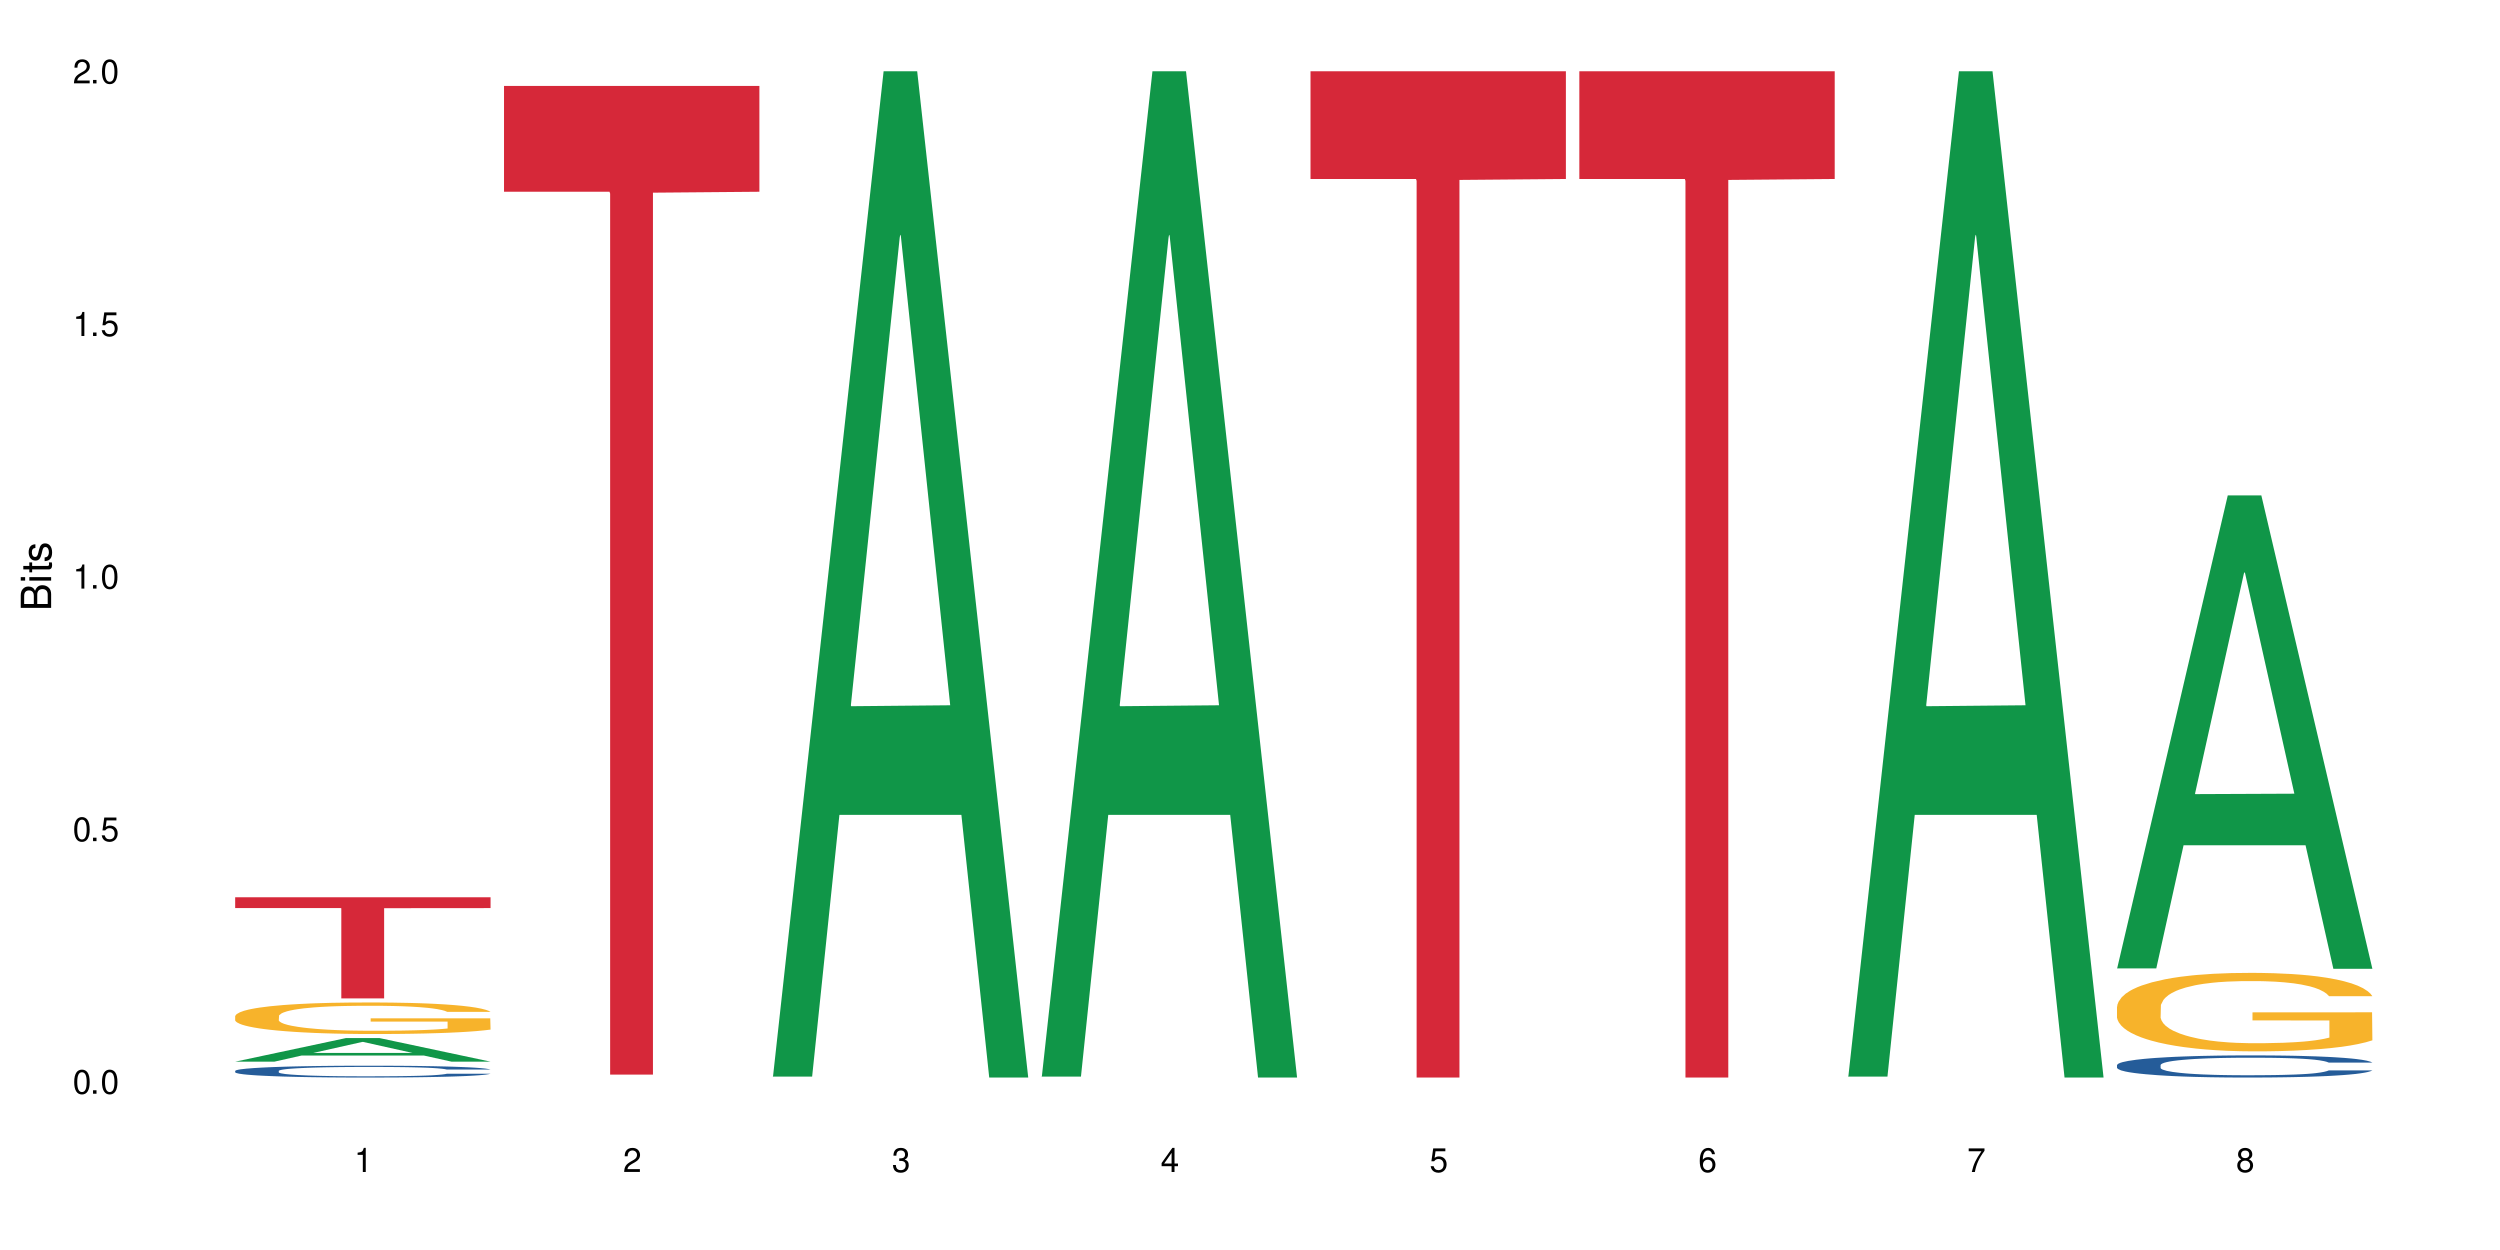 <?xml version="1.0" encoding="UTF-8"?>
<svg xmlns="http://www.w3.org/2000/svg" xmlns:xlink="http://www.w3.org/1999/xlink" width="720" height="360" viewBox="0 0 720 360">
<defs>
<g>
<g id="glyph-0-0">
</g>
<g id="glyph-0-1">
<path d="M 2.641 -6.938 C 2 -6.938 1.422 -6.656 1.078 -6.172 C 0.641 -5.562 0.406 -4.641 0.406 -3.359 C 0.406 -1.016 1.188 0.219 2.641 0.219 C 4.078 0.219 4.859 -1.016 4.859 -3.297 C 4.859 -4.641 4.656 -5.547 4.203 -6.172 C 3.844 -6.656 3.281 -6.938 2.641 -6.938 Z M 2.641 -6.188 C 3.547 -6.188 4 -5.25 4 -3.375 C 4 -1.406 3.562 -0.484 2.625 -0.484 C 1.734 -0.484 1.281 -1.438 1.281 -3.344 C 1.281 -5.25 1.734 -6.188 2.641 -6.188 Z M 2.641 -6.188 "/>
</g>
<g id="glyph-0-2">
<path d="M 1.828 -1 L 0.828 -1 L 0.828 0 L 1.828 0 Z M 1.828 -1 "/>
</g>
<g id="glyph-0-3">
<path d="M 4.562 -6.797 L 1.062 -6.797 L 0.547 -3.094 L 1.328 -3.094 C 1.719 -3.562 2.047 -3.734 2.578 -3.734 C 3.484 -3.734 4.062 -3.109 4.062 -2.094 C 4.062 -1.125 3.484 -0.531 2.578 -0.531 C 1.828 -0.531 1.375 -0.906 1.188 -1.672 L 0.328 -1.672 C 0.453 -1.109 0.547 -0.844 0.75 -0.594 C 1.125 -0.078 1.828 0.219 2.594 0.219 C 3.969 0.219 4.922 -0.781 4.922 -2.219 C 4.922 -3.562 4.031 -4.484 2.719 -4.484 C 2.25 -4.484 1.859 -4.359 1.469 -4.062 L 1.734 -5.969 L 4.562 -5.969 Z M 4.562 -6.797 "/>
</g>
<g id="glyph-0-4">
<path d="M 2.484 -4.938 L 2.484 0 L 3.328 0 L 3.328 -6.938 L 2.766 -6.938 C 2.469 -5.875 2.281 -5.734 0.984 -5.562 L 0.984 -4.938 Z M 2.484 -4.938 "/>
</g>
<g id="glyph-0-5">
<path d="M 4.859 -0.828 L 1.281 -0.828 C 1.359 -1.406 1.672 -1.781 2.5 -2.281 L 3.469 -2.828 C 4.406 -3.344 4.906 -4.062 4.906 -4.906 C 4.906 -5.484 4.672 -6.031 4.266 -6.406 C 3.859 -6.766 3.375 -6.938 2.719 -6.938 C 1.859 -6.938 1.219 -6.625 0.844 -6.031 C 0.609 -5.672 0.5 -5.234 0.484 -4.531 L 1.328 -4.531 C 1.359 -5.016 1.406 -5.281 1.531 -5.516 C 1.75 -5.938 2.188 -6.203 2.703 -6.203 C 3.469 -6.203 4.031 -5.641 4.031 -4.891 C 4.031 -4.344 3.719 -3.859 3.125 -3.516 L 2.234 -3 C 0.812 -2.172 0.406 -1.531 0.328 -0.016 L 4.859 -0.016 Z M 4.859 -0.828 "/>
</g>
<g id="glyph-0-6">
<path d="M 2.125 -3.188 L 2.578 -3.188 C 3.5 -3.188 3.984 -2.766 3.984 -1.922 C 3.984 -1.062 3.469 -0.531 2.594 -0.531 C 1.656 -0.531 1.203 -1 1.156 -2.016 L 0.312 -2.016 C 0.344 -1.453 0.438 -1.094 0.609 -0.781 C 0.953 -0.109 1.625 0.219 2.547 0.219 C 3.953 0.219 4.859 -0.625 4.859 -1.938 C 4.859 -2.828 4.516 -3.297 3.703 -3.594 C 4.344 -3.844 4.656 -4.328 4.656 -5.031 C 4.656 -6.219 3.875 -6.938 2.578 -6.938 C 1.203 -6.938 0.484 -6.172 0.453 -4.703 L 1.297 -4.703 C 1.312 -5.125 1.344 -5.359 1.453 -5.578 C 1.641 -5.969 2.062 -6.203 2.594 -6.203 C 3.344 -6.203 3.797 -5.75 3.797 -5 C 3.797 -4.516 3.609 -4.219 3.25 -4.047 C 3.016 -3.953 2.703 -3.922 2.125 -3.906 Z M 2.125 -3.188 "/>
</g>
<g id="glyph-0-7">
<path d="M 3.141 -1.672 L 3.141 0 L 3.984 0 L 3.984 -1.672 L 4.984 -1.672 L 4.984 -2.438 L 3.984 -2.438 L 3.984 -6.938 L 3.359 -6.938 L 0.266 -2.578 L 0.266 -1.672 Z M 3.141 -2.438 L 1 -2.438 L 3.141 -5.5 Z M 3.141 -2.438 "/>
</g>
<g id="glyph-0-8">
<path d="M 4.781 -5.125 C 4.609 -6.266 3.891 -6.938 2.844 -6.938 C 2.094 -6.938 1.422 -6.578 1.031 -5.953 C 0.594 -5.266 0.406 -4.422 0.406 -3.172 C 0.406 -2 0.578 -1.25 0.984 -0.641 C 1.359 -0.078 1.953 0.219 2.703 0.219 C 3.984 0.219 4.922 -0.75 4.922 -2.094 C 4.922 -3.375 4.062 -4.281 2.844 -4.281 C 2.172 -4.281 1.641 -4.031 1.281 -3.516 C 1.281 -5.234 1.828 -6.188 2.797 -6.188 C 3.391 -6.188 3.797 -5.797 3.938 -5.125 Z M 2.734 -3.531 C 3.547 -3.531 4.062 -2.953 4.062 -2.031 C 4.062 -1.156 3.484 -0.531 2.703 -0.531 C 1.922 -0.531 1.328 -1.188 1.328 -2.078 C 1.328 -2.938 1.906 -3.531 2.734 -3.531 Z M 2.734 -3.531 "/>
</g>
<g id="glyph-0-9">
<path d="M 4.984 -6.797 L 0.438 -6.797 L 0.438 -5.969 L 4.109 -5.969 C 2.5 -3.656 1.828 -2.234 1.328 0 L 2.219 0 C 2.594 -2.172 3.453 -4.047 4.984 -6.094 Z M 4.984 -6.797 "/>
</g>
<g id="glyph-0-10">
<path d="M 3.75 -3.656 C 4.469 -4.094 4.688 -4.438 4.688 -5.078 C 4.688 -6.172 3.844 -6.938 2.641 -6.938 C 1.438 -6.938 0.594 -6.172 0.594 -5.094 C 0.594 -4.438 0.812 -4.094 1.516 -3.656 C 0.734 -3.266 0.359 -2.703 0.359 -1.922 C 0.359 -0.656 1.281 0.219 2.641 0.219 C 3.984 0.219 4.922 -0.656 4.922 -1.922 C 4.922 -2.703 4.531 -3.266 3.75 -3.656 Z M 2.641 -6.188 C 3.359 -6.188 3.812 -5.75 3.812 -5.062 C 3.812 -4.406 3.344 -3.984 2.641 -3.984 C 1.922 -3.984 1.453 -4.406 1.453 -5.078 C 1.453 -5.75 1.922 -6.188 2.641 -6.188 Z M 2.641 -3.266 C 3.484 -3.266 4.062 -2.719 4.062 -1.906 C 4.062 -1.078 3.484 -0.531 2.625 -0.531 C 1.797 -0.531 1.219 -1.094 1.219 -1.906 C 1.219 -2.719 1.781 -3.266 2.641 -3.266 Z M 2.641 -3.266 "/>
</g>
<g id="glyph-1-0">
</g>
<g id="glyph-1-1">
<path d="M 0 -0.953 L 0 -4.891 C 0 -5.719 -0.234 -6.344 -0.734 -6.797 C -1.188 -7.234 -1.812 -7.469 -2.5 -7.469 C -3.547 -7.469 -4.188 -7 -4.625 -5.875 C -4.984 -6.688 -5.625 -7.094 -6.531 -7.094 C -7.172 -7.094 -7.734 -6.859 -8.141 -6.391 C -8.562 -5.922 -8.75 -5.344 -8.75 -4.5 L -8.75 -0.953 Z M -4.984 -2.062 L -7.766 -2.062 L -7.766 -4.219 C -7.766 -4.844 -7.688 -5.203 -7.453 -5.5 C -7.219 -5.812 -6.859 -5.969 -6.375 -5.969 C -5.891 -5.969 -5.531 -5.812 -5.297 -5.5 C -5.062 -5.203 -4.984 -4.844 -4.984 -4.219 Z M -0.984 -2.062 L -4 -2.062 L -4 -4.781 C -4 -5.766 -3.438 -6.359 -2.484 -6.359 C -1.547 -6.359 -0.984 -5.766 -0.984 -4.781 Z M -0.984 -2.062 "/>
</g>
<g id="glyph-1-2">
<path d="M -6.281 -1.797 L -6.281 -0.797 L 0 -0.797 L 0 -1.797 Z M -8.75 -1.797 L -8.75 -0.797 L -7.484 -0.797 L -7.484 -1.797 Z M -8.75 -1.797 "/>
</g>
<g id="glyph-1-3">
<path d="M -6.281 -3.047 L -6.281 -2.016 L -8.016 -2.016 L -8.016 -1.016 L -6.281 -1.016 L -6.281 -0.172 L -5.469 -0.172 L -5.469 -1.016 L -0.719 -1.016 C -0.078 -1.016 0.281 -1.453 0.281 -2.234 C 0.281 -2.5 0.25 -2.719 0.188 -3.047 L -0.641 -3.047 C -0.609 -2.906 -0.594 -2.766 -0.594 -2.562 C -0.594 -2.141 -0.719 -2.016 -1.156 -2.016 L -5.469 -2.016 L -5.469 -3.047 Z M -6.281 -3.047 "/>
</g>
<g id="glyph-1-4">
<path d="M -4.531 -5.25 C -5.766 -5.25 -6.469 -4.422 -6.469 -2.969 C -6.469 -1.516 -5.719 -0.562 -4.547 -0.562 C -3.562 -0.562 -3.094 -1.062 -2.734 -2.562 L -2.516 -3.484 C -2.344 -4.188 -2.094 -4.469 -1.641 -4.469 C -1.047 -4.469 -0.641 -3.875 -0.641 -3 C -0.641 -2.453 -0.797 -2 -1.062 -1.75 C -1.25 -1.594 -1.422 -1.531 -1.875 -1.469 L -1.875 -0.406 C -0.422 -0.453 0.281 -1.266 0.281 -2.922 C 0.281 -4.5 -0.5 -5.516 -1.719 -5.516 C -2.656 -5.516 -3.172 -4.984 -3.469 -3.734 L -3.703 -2.766 C -3.891 -1.953 -4.156 -1.609 -4.594 -1.609 C -5.188 -1.609 -5.547 -2.125 -5.547 -2.938 C -5.547 -3.75 -5.203 -4.172 -4.531 -4.203 Z M -4.531 -5.25 "/>
</g>
</g>
</defs>
<rect x="-72" y="-36" width="864" height="432" fill="rgb(100%, 100%, 100%)" fill-opacity="1"/>
<path fill-rule="nonzero" fill="rgb(6.275%, 58.824%, 28.235%)" fill-opacity="1" d="M 67.73 305.754 L 67.809 305.746 L 99.637 298.965 L 109.301 298.965 L 141.281 305.758 L 130.047 305.758 L 122.031 303.984 L 86.906 303.984 L 79.047 305.754 L 67.73 305.754 L 90.285 303.254 L 118.809 303.246 L 104.586 300.078 L 104.43 300.07 L 104.27 300.09 L 90.207 303.246 L 90.285 303.254 Z M 67.73 305.754 "/>
<path fill-rule="nonzero" fill="rgb(14.51%, 36.078%, 60%)" fill-opacity="1" d="M 67.73 308.406 L 67.82 308.402 L 67.82 308.328 L 68.09 308.211 L 68.719 308.062 L 69.344 307.957 L 70.961 307.773 L 73.203 307.598 L 75.535 307.461 L 77.238 307.379 L 78.766 307.316 L 82.262 307.199 L 84.504 307.141 L 86.926 307.09 L 89.887 307.035 L 92.039 307.004 L 96.883 306.953 L 100.469 306.934 L 103.25 306.922 L 109.262 306.922 L 112.848 306.938 L 115.449 306.953 L 118.32 306.977 L 120.742 307.004 L 124.957 307.074 L 128.727 307.16 L 130.43 307.211 L 133.121 307.309 L 135.184 307.398 L 136.617 307.48 L 138.234 307.598 L 139.668 307.738 L 140.746 307.895 L 141.281 308.031 L 128.727 308.031 L 128.098 307.906 L 127.379 307.809 L 126.035 307.68 L 124.688 307.59 L 122.805 307.5 L 121.102 307.441 L 118.77 307.383 L 116.707 307.344 L 114.555 307.316 L 112.488 307.297 L 108.543 307.277 L 103.969 307.277 L 102.266 307.285 L 98.766 307.309 L 96.883 307.332 L 94.191 307.375 L 92.309 307.414 L 90.066 307.477 L 88.539 307.531 L 86.656 307.613 L 85.312 307.684 L 83.785 307.785 L 82.891 307.863 L 82.082 307.953 L 81.363 308.055 L 80.828 308.164 L 80.469 308.277 L 80.289 308.391 L 80.289 308.875 L 80.469 308.984 L 80.918 309.117 L 82.082 309.309 L 83.785 309.473 L 85.762 309.602 L 87.645 309.695 L 88.719 309.742 L 90.156 309.789 L 92.398 309.852 L 95.629 309.914 L 97.512 309.941 L 100.383 309.965 L 103.34 309.977 L 107.289 309.977 L 110.785 309.965 L 113.117 309.949 L 115.539 309.926 L 118.859 309.871 L 120.922 309.82 L 122.715 309.762 L 124.062 309.703 L 124.957 309.652 L 126.305 309.555 L 127.379 309.449 L 128.188 309.34 L 128.727 309.234 L 141.281 309.234 L 140.746 309.359 L 139.938 309.48 L 139.129 309.57 L 137.875 309.68 L 136.441 309.777 L 134.375 309.887 L 132.672 309.957 L 130.43 310.035 L 128.367 310.094 L 126.125 310.148 L 122.805 310.211 L 120.652 310.242 L 118.32 310.27 L 115.539 310.297 L 112.043 310.316 L 108.273 310.328 L 104.777 310.332 L 101.008 310.328 L 98.227 310.312 L 94.551 310.285 L 89.977 310.23 L 86.656 310.172 L 84.055 310.109 L 81.812 310.051 L 79.301 309.965 L 76.074 309.828 L 74.098 309.723 L 72.754 309.633 L 71.23 309.512 L 70.152 309.402 L 68.898 309.23 L 68 309.008 L 67.73 308.836 Z M 67.73 308.406 "/>
<path fill-rule="nonzero" fill="rgb(96.863%, 70.196%, 16.863%)" fill-opacity="1" d="M 67.73 292.605 L 67.82 292.598 L 67.82 292.43 L 68.18 292.055 L 69.078 291.543 L 70.242 291.117 L 71.5 290.785 L 72.305 290.613 L 73.652 290.363 L 74.816 290.18 L 77.777 289.805 L 81.543 289.457 L 83.609 289.309 L 85.941 289.168 L 89.258 289.008 L 90.785 288.949 L 95.449 288.816 L 100.738 288.734 L 106.57 288.711 L 109.262 288.719 L 112.938 288.75 L 117.961 288.844 L 120.832 288.926 L 123.074 289.008 L 125.406 289.117 L 128.277 289.281 L 130.969 289.48 L 133.121 289.68 L 135.273 289.93 L 137.066 290.195 L 138.594 290.488 L 139.938 290.836 L 140.746 291.125 L 141.281 291.418 L 128.816 291.418 L 128.098 291.125 L 127.289 290.902 L 125.945 290.629 L 124.598 290.43 L 123.254 290.27 L 120.742 290.055 L 118.59 289.922 L 115.898 289.805 L 113.297 289.73 L 110.336 289.68 L 108.543 289.664 L 103.789 289.664 L 99.484 289.723 L 96.973 289.789 L 95.18 289.855 L 92.668 289.98 L 91.141 290.082 L 90.246 290.148 L 87.555 290.402 L 85.762 290.637 L 84.773 290.793 L 83.52 291.043 L 82.621 291.266 L 81.633 291.602 L 81.098 291.848 L 80.379 292.414 L 80.289 293.906 L 80.559 294.223 L 81.098 294.562 L 81.812 294.863 L 82.891 295.18 L 83.965 295.418 L 85.852 295.742 L 87.465 295.961 L 88.719 296.102 L 91.141 296.324 L 92.129 296.398 L 94.461 296.547 L 96.883 296.664 L 99.844 296.766 L 102.086 296.812 L 105.672 296.855 L 110.246 296.855 L 115.629 296.805 L 119.039 296.738 L 121.371 296.672 L 122.895 296.613 L 124.777 296.523 L 126.125 296.441 L 127.379 296.348 L 128.906 296.207 L 128.906 294.223 L 106.75 294.215 L 106.75 293.285 L 141.195 293.277 L 141.281 296.523 L 139.398 296.746 L 137.066 296.965 L 134.824 297.129 L 132.492 297.27 L 129.176 297.43 L 126.484 297.527 L 122.355 297.645 L 118.59 297.719 L 114.645 297.77 L 111.145 297.793 L 107.02 297.801 L 103.34 297.785 L 99.395 297.734 L 96.254 297.668 L 93.383 297.586 L 90.516 297.48 L 86.926 297.305 L 84.594 297.164 L 82.172 296.988 L 79.75 296.781 L 77.598 296.559 L 76.164 296.383 L 74.727 296.184 L 73.203 295.934 L 71.766 295.652 L 70.691 295.395 L 69.703 295.105 L 68.988 294.828 L 68.27 294.457 L 67.91 294.156 L 67.73 293.898 Z M 67.73 292.605 "/>
<path fill-rule="nonzero" fill="rgb(83.922%, 15.686%, 22.353%)" fill-opacity="1" d="M 67.73 258.41 L 141.281 258.41 L 141.281 261.531 L 110.629 261.559 L 110.629 287.547 L 98.297 287.547 L 98.297 261.586 L 98.117 261.531 L 67.73 261.531 Z M 67.73 258.41 "/>
<path fill-rule="nonzero" fill="rgb(83.922%, 15.686%, 22.353%)" fill-opacity="1" d="M 145.156 24.746 L 218.707 24.746 L 218.707 55.223 L 188.051 55.492 L 188.051 309.488 L 175.719 309.488 L 175.719 55.758 L 175.539 55.223 L 145.156 55.223 Z M 145.156 24.746 "/>
<path fill-rule="nonzero" fill="rgb(6.275%, 58.824%, 28.235%)" fill-opacity="1" d="M 222.578 310.059 L 222.656 309.789 L 254.48 20.527 L 264.148 20.527 L 296.129 310.332 L 284.895 310.332 L 276.879 234.684 L 241.75 234.684 L 233.895 310.059 L 222.578 310.059 L 245.129 203.391 L 273.656 203.117 L 259.434 67.875 L 259.273 67.602 L 259.117 68.418 L 245.051 203.117 L 245.129 203.391 Z M 222.578 310.059 "/>
<path fill-rule="nonzero" fill="rgb(6.275%, 58.824%, 28.235%)" fill-opacity="1" d="M 300 310.059 L 300.078 309.789 L 331.906 20.527 L 341.57 20.527 L 373.555 310.332 L 362.316 310.332 L 354.301 234.684 L 319.176 234.684 L 311.316 310.059 L 300 310.059 L 322.555 203.391 L 351.078 203.117 L 336.855 67.875 L 336.699 67.602 L 336.543 68.418 L 322.477 203.117 L 322.555 203.391 Z M 300 310.059 "/>
<path fill-rule="nonzero" fill="rgb(83.922%, 15.686%, 22.353%)" fill-opacity="1" d="M 377.426 20.527 L 450.977 20.527 L 450.977 51.547 L 420.324 51.82 L 420.324 310.332 L 407.988 310.332 L 407.988 52.094 L 407.809 51.547 L 377.426 51.547 Z M 377.426 20.527 "/>
<path fill-rule="nonzero" fill="rgb(83.922%, 15.686%, 22.353%)" fill-opacity="1" d="M 454.848 20.527 L 528.398 20.527 L 528.398 51.547 L 497.746 51.82 L 497.746 310.332 L 485.414 310.332 L 485.414 52.094 L 485.234 51.547 L 454.848 51.547 Z M 454.848 20.527 "/>
<path fill-rule="nonzero" fill="rgb(6.275%, 58.824%, 28.235%)" fill-opacity="1" d="M 532.27 310.059 L 532.352 309.789 L 564.176 20.527 L 573.84 20.527 L 605.824 310.332 L 594.586 310.332 L 586.57 234.684 L 551.445 234.684 L 543.586 310.059 L 532.27 310.059 L 554.824 203.391 L 583.348 203.117 L 569.125 67.875 L 568.969 67.602 L 568.812 68.418 L 554.746 203.117 L 554.824 203.391 Z M 532.27 310.059 "/>
<path fill-rule="nonzero" fill="rgb(6.275%, 58.824%, 28.235%)" fill-opacity="1" d="M 609.695 278.895 L 609.773 278.766 L 641.598 142.676 L 651.266 142.676 L 683.246 279.02 L 672.008 279.02 L 663.996 243.43 L 628.867 243.43 L 621.012 278.895 L 609.695 278.895 L 632.246 228.707 L 660.773 228.582 L 646.551 164.953 L 646.391 164.824 L 646.234 165.211 L 632.168 228.582 L 632.246 228.707 Z M 609.695 278.895 "/>
<path fill-rule="nonzero" fill="rgb(14.51%, 36.078%, 60%)" fill-opacity="1" d="M 609.695 306.73 L 609.785 306.727 L 609.785 306.586 L 610.055 306.363 L 610.68 306.082 L 611.309 305.891 L 612.922 305.547 L 615.164 305.215 L 617.5 304.957 L 619.203 304.809 L 620.727 304.691 L 624.227 304.477 L 626.469 304.363 L 628.891 304.266 L 631.852 304.168 L 634.004 304.109 L 638.848 304.016 L 642.434 303.973 L 645.215 303.957 L 651.223 303.957 L 654.812 303.98 L 657.414 304.008 L 660.285 304.055 L 662.707 304.109 L 666.922 304.234 L 670.688 304.398 L 672.395 304.492 L 675.086 304.672 L 677.148 304.848 L 678.582 305 L 680.195 305.215 L 681.633 305.477 L 682.707 305.773 L 683.246 306.023 L 670.688 306.023 L 670.062 305.793 L 669.344 305.613 L 667.996 305.371 L 666.652 305.203 L 664.77 305.035 L 663.066 304.922 L 660.734 304.812 L 658.668 304.742 L 656.516 304.691 L 654.453 304.656 L 650.508 304.621 L 645.934 304.621 L 644.227 304.633 L 640.73 304.68 L 638.848 304.719 L 636.156 304.801 L 634.273 304.879 L 632.027 304.992 L 630.504 305.094 L 628.621 305.246 L 627.273 305.379 L 625.75 305.57 L 624.852 305.715 L 624.047 305.879 L 623.328 306.07 L 622.789 306.277 L 622.43 306.492 L 622.254 306.703 L 622.254 307.605 L 622.43 307.816 L 622.879 308.059 L 624.047 308.414 L 625.75 308.723 L 627.723 308.969 L 629.605 309.145 L 630.684 309.227 L 632.117 309.316 L 634.363 309.434 L 637.59 309.551 L 639.473 309.598 L 642.344 309.645 L 645.305 309.668 L 649.25 309.668 L 652.75 309.645 L 655.082 309.617 L 657.504 309.57 L 660.82 309.469 L 662.887 309.375 L 664.68 309.266 L 666.023 309.156 L 666.922 309.062 L 668.266 308.883 L 669.344 308.684 L 670.152 308.48 L 670.688 308.281 L 683.246 308.281 L 682.707 308.516 L 681.902 308.742 L 681.094 308.91 L 679.84 309.113 L 678.402 309.297 L 676.34 309.5 L 674.637 309.633 L 672.395 309.777 L 670.332 309.891 L 668.086 309.988 L 664.77 310.105 L 662.617 310.164 L 660.285 310.215 L 657.504 310.262 L 654.004 310.305 L 650.238 310.328 L 646.738 310.332 L 642.973 310.32 L 640.191 310.297 L 636.516 310.246 L 631.941 310.141 L 628.621 310.031 L 626.02 309.918 L 623.777 309.801 L 621.266 309.645 L 618.035 309.387 L 616.062 309.191 L 614.719 309.027 L 613.191 308.801 L 612.117 308.594 L 610.859 308.27 L 609.965 307.855 L 609.695 307.535 Z M 609.695 306.73 "/>
<path fill-rule="nonzero" fill="rgb(96.863%, 70.196%, 16.863%)" fill-opacity="1" d="M 609.695 289.867 L 609.785 289.848 L 609.785 289.434 L 610.145 288.504 L 611.039 287.227 L 612.207 286.172 L 613.461 285.348 L 614.27 284.914 L 615.613 284.293 L 616.781 283.84 L 619.742 282.91 L 623.508 282.043 L 625.57 281.672 L 627.902 281.32 L 631.223 280.93 L 632.746 280.785 L 637.41 280.453 L 642.703 280.246 L 648.535 280.184 L 651.223 280.207 L 654.902 280.289 L 659.926 280.516 L 662.797 280.723 L 665.039 280.93 L 667.371 281.195 L 670.242 281.609 L 672.93 282.105 L 675.086 282.602 L 677.238 283.219 L 679.031 283.879 L 680.555 284.602 L 681.902 285.469 L 682.707 286.191 L 683.246 286.914 L 670.777 286.914 L 670.062 286.191 L 669.254 285.637 L 667.91 284.953 L 666.562 284.457 L 665.219 284.066 L 662.707 283.531 L 660.555 283.199 L 657.863 282.91 L 655.262 282.723 L 652.301 282.602 L 650.508 282.559 L 645.754 282.559 L 641.449 282.703 L 638.938 282.867 L 637.141 283.035 L 634.629 283.344 L 633.105 283.59 L 632.207 283.758 L 629.52 284.398 L 627.723 284.977 L 626.738 285.367 L 625.48 285.988 L 624.586 286.543 L 623.598 287.371 L 623.059 287.988 L 622.344 289.395 L 622.254 293.109 L 622.52 293.895 L 623.059 294.742 L 623.777 295.484 L 624.852 296.27 L 625.93 296.867 L 627.812 297.672 L 629.43 298.207 L 630.684 298.559 L 633.105 299.117 L 634.094 299.305 L 636.426 299.676 L 638.848 299.965 L 641.805 300.211 L 644.047 300.336 L 647.637 300.438 L 652.211 300.438 L 657.594 300.316 L 661 300.148 L 663.332 299.984 L 664.859 299.84 L 666.742 299.613 L 668.086 299.406 L 669.344 299.18 L 670.867 298.828 L 670.867 293.895 L 648.715 293.875 L 648.715 291.562 L 683.156 291.539 L 683.246 299.613 L 681.363 300.172 L 679.031 300.707 L 676.789 301.121 L 674.457 301.473 L 671.137 301.863 L 668.445 302.109 L 664.32 302.398 L 660.555 302.586 L 656.605 302.711 L 653.109 302.773 L 648.98 302.793 L 645.305 302.75 L 641.359 302.629 L 638.219 302.461 L 635.348 302.254 L 632.477 301.988 L 628.891 301.555 L 626.559 301.203 L 624.137 300.77 L 621.715 300.254 L 619.562 299.695 L 618.125 299.262 L 616.691 298.766 L 615.164 298.148 L 613.73 297.445 L 612.656 296.805 L 611.668 296.082 L 610.949 295.402 L 610.234 294.473 L 609.875 293.73 L 609.695 293.09 Z M 609.695 289.867 "/>
<g fill="rgb(0%, 0%, 0%)" fill-opacity="1">
<use xlink:href="#glyph-0-1" x="20.965" y="314.993"/>
<use xlink:href="#glyph-0-2" x="25.965" y="314.993"/>
<use xlink:href="#glyph-0-1" x="28.965" y="314.993"/>
</g>
<g fill="rgb(0%, 0%, 0%)" fill-opacity="1">
<use xlink:href="#glyph-0-1" x="20.965" y="242.251"/>
<use xlink:href="#glyph-0-2" x="25.965" y="242.251"/>
<use xlink:href="#glyph-0-3" x="28.965" y="242.251"/>
</g>
<g fill="rgb(0%, 0%, 0%)" fill-opacity="1">
<use xlink:href="#glyph-0-4" x="20.965" y="169.509"/>
<use xlink:href="#glyph-0-2" x="25.965" y="169.509"/>
<use xlink:href="#glyph-0-1" x="28.965" y="169.509"/>
</g>
<g fill="rgb(0%, 0%, 0%)" fill-opacity="1">
<use xlink:href="#glyph-0-4" x="20.965" y="96.767"/>
<use xlink:href="#glyph-0-2" x="25.965" y="96.767"/>
<use xlink:href="#glyph-0-3" x="28.965" y="96.767"/>
</g>
<g fill="rgb(0%, 0%, 0%)" fill-opacity="1">
<use xlink:href="#glyph-0-5" x="20.965" y="24.024"/>
<use xlink:href="#glyph-0-2" x="25.965" y="24.024"/>
<use xlink:href="#glyph-0-1" x="28.965" y="24.024"/>
</g>
<g fill="rgb(0%, 0%, 0%)" fill-opacity="1">
<use xlink:href="#glyph-0-4" x="102.008" y="337.532"/>
</g>
<g fill="rgb(0%, 0%, 0%)" fill-opacity="1">
<use xlink:href="#glyph-0-5" x="179.43" y="337.532"/>
</g>
<g fill="rgb(0%, 0%, 0%)" fill-opacity="1">
<use xlink:href="#glyph-0-6" x="256.855" y="337.532"/>
</g>
<g fill="rgb(0%, 0%, 0%)" fill-opacity="1">
<use xlink:href="#glyph-0-7" x="334.277" y="337.532"/>
</g>
<g fill="rgb(0%, 0%, 0%)" fill-opacity="1">
<use xlink:href="#glyph-0-3" x="411.699" y="337.532"/>
</g>
<g fill="rgb(0%, 0%, 0%)" fill-opacity="1">
<use xlink:href="#glyph-0-8" x="489.125" y="337.532"/>
</g>
<g fill="rgb(0%, 0%, 0%)" fill-opacity="1">
<use xlink:href="#glyph-0-9" x="566.547" y="337.532"/>
</g>
<g fill="rgb(0%, 0%, 0%)" fill-opacity="1">
<use xlink:href="#glyph-0-10" x="643.969" y="337.532"/>
</g>
<g fill="rgb(0%, 0%, 0%)" fill-opacity="1">
<use xlink:href="#glyph-1-1" x="14.725" y="176.012"/>
<use xlink:href="#glyph-1-2" x="14.725" y="168.012"/>
<use xlink:href="#glyph-1-3" x="14.725" y="165.012"/>
<use xlink:href="#glyph-1-4" x="14.725" y="162.012"/>
</g>
</svg>
